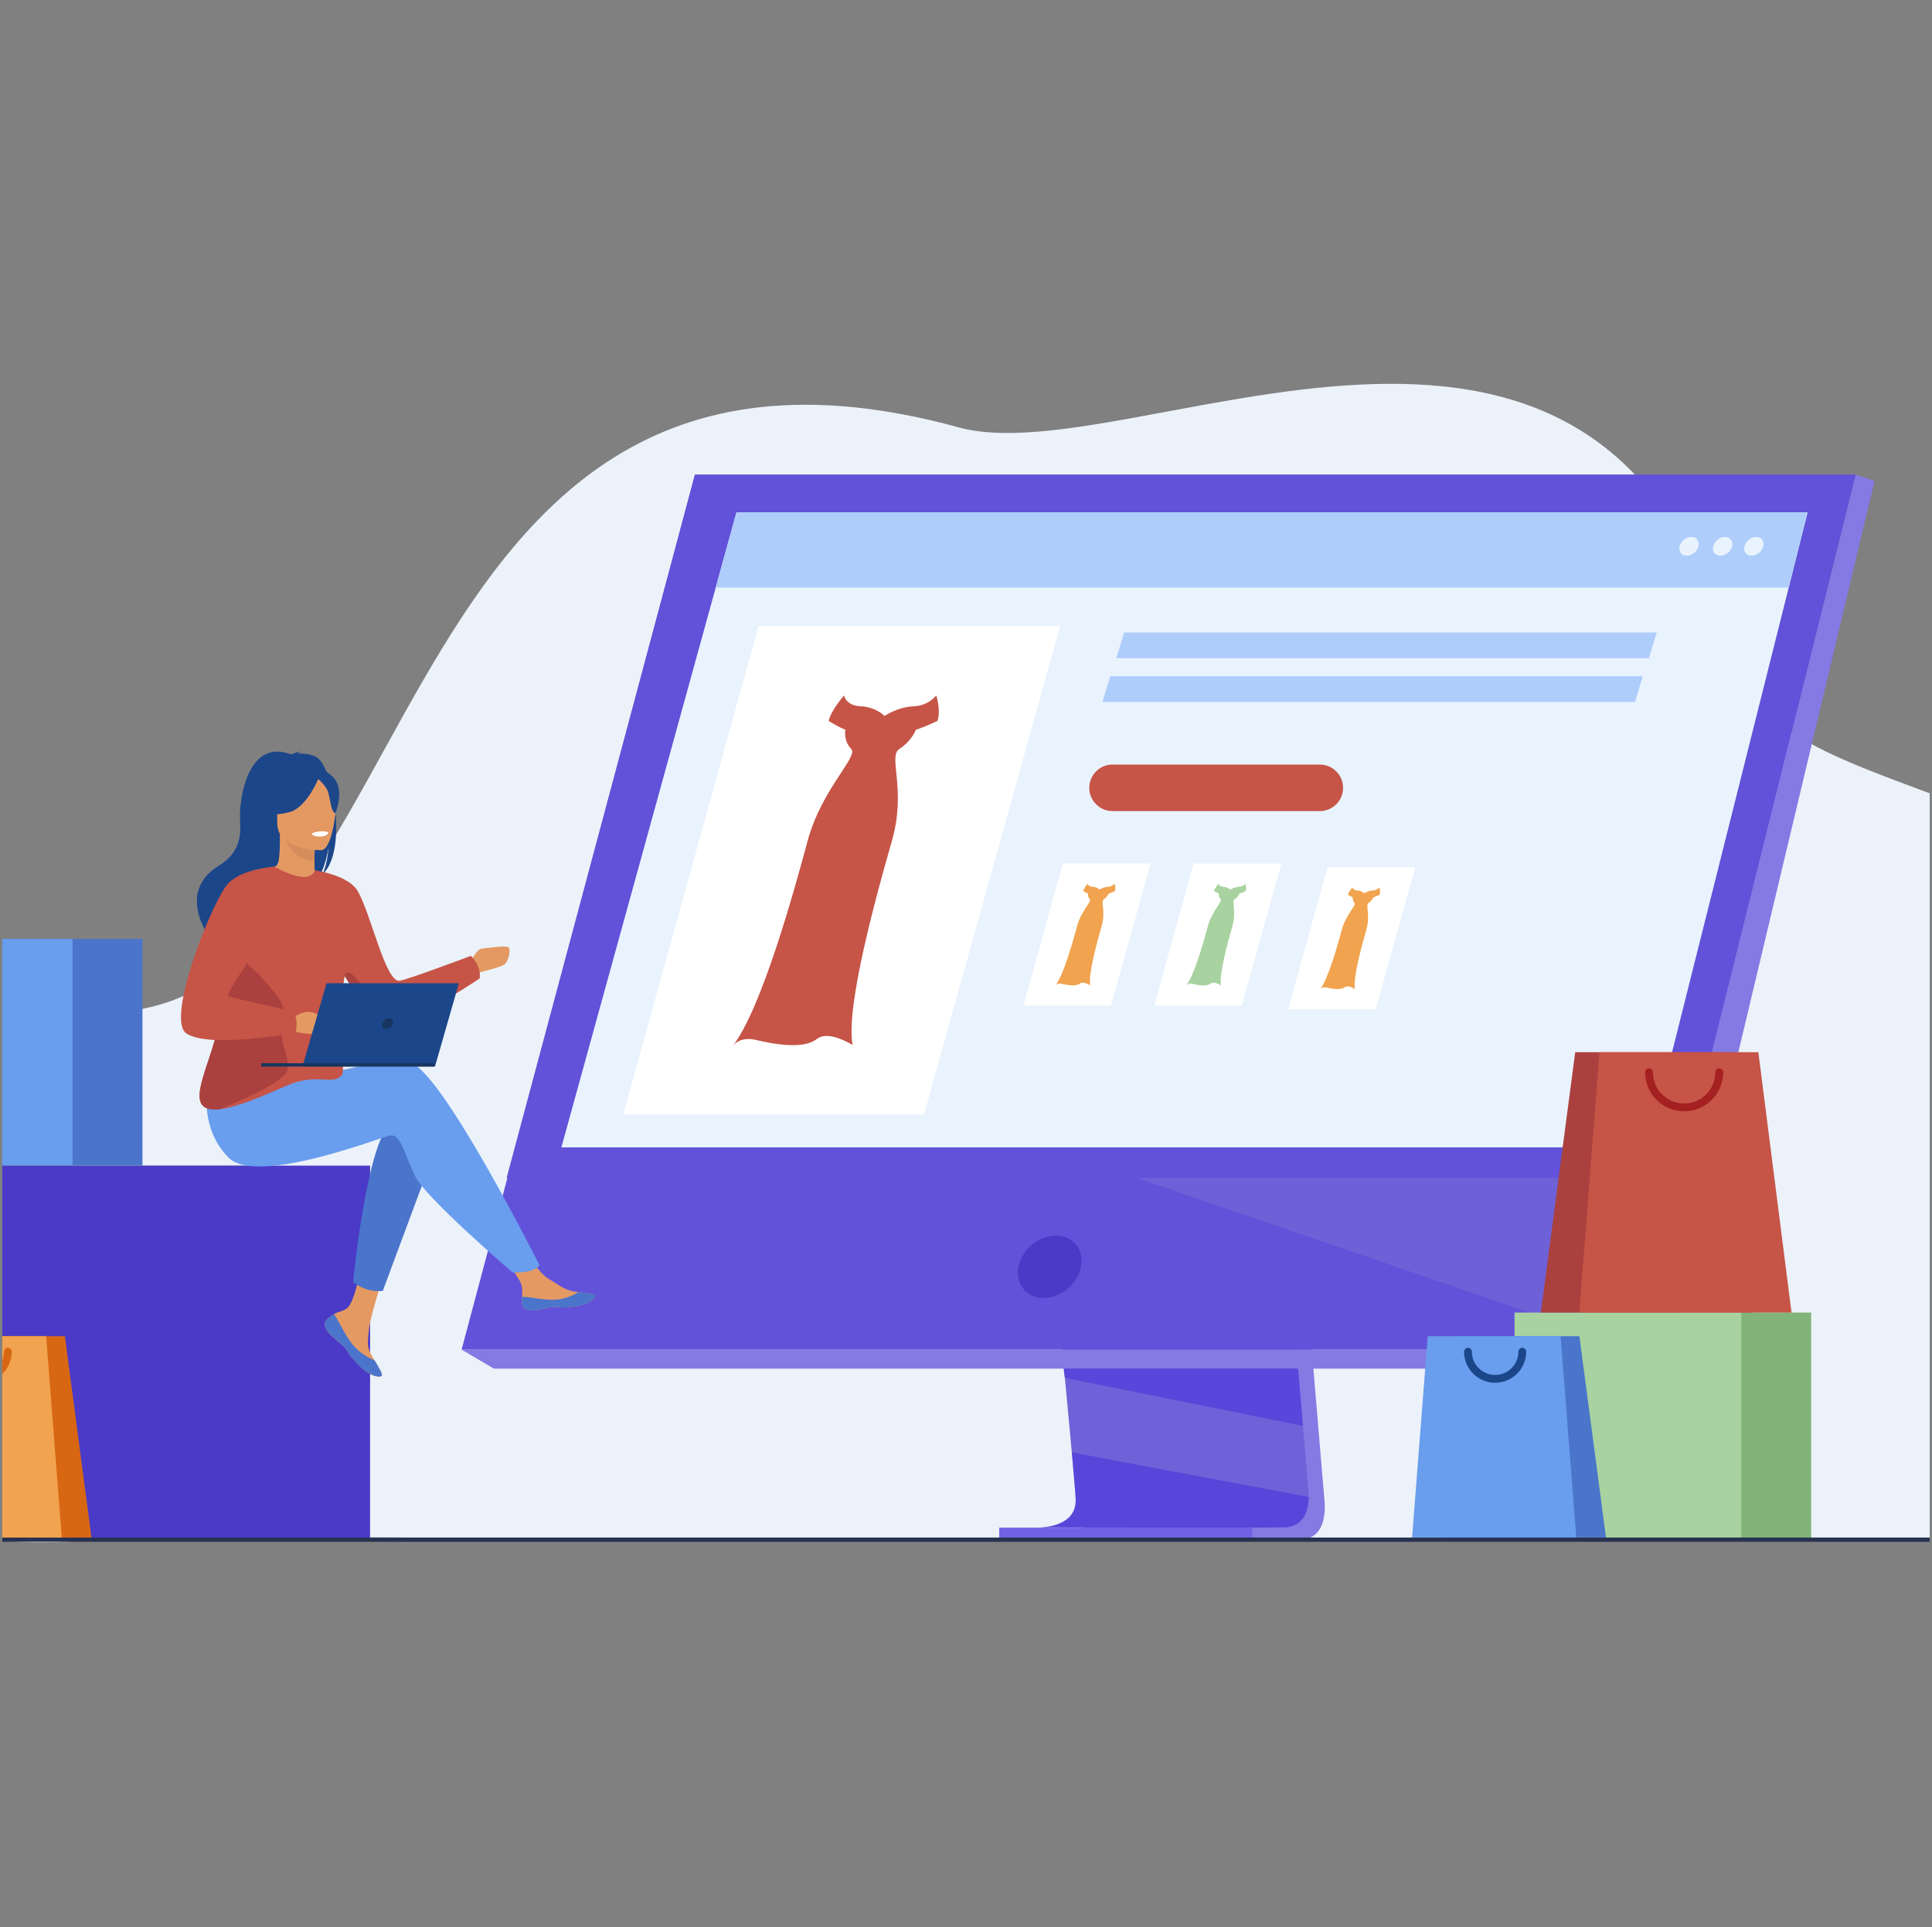 <?xml version="1.0" encoding="UTF-8"?> <svg xmlns="http://www.w3.org/2000/svg" width="421" height="420" viewBox="0 0 421 420" fill="none"><rect x="0" y="0" width="421" height="420" fill="#808080" stroke="none"/><g clip-path="url(#clip0_4852_15713)"><path d="M26.213 334.868C26.213 334.868 -32.349 345.622 -50.991 304.935C-75.177 252.148 -25.488 212.124 12.621 219.581C95.663 235.83 75.666 56.568 208.936 93.154C246.41 103.441 347.659 42.33 375.898 140.316C382.613 163.617 406.403 166.183 440.939 180.968C508.53 209.903 477.625 335.356 429.329 335.848C381.033 336.341 26.213 334.868 26.213 334.868Z" fill="#EBF2F9"></path><path d="M276.425 182.14L288.586 326.732C288.586 326.732 289.86 335.497 283.34 335.513C272.621 335.538 229.985 335.513 229.985 335.513C229.985 335.513 238.053 333.688 237.955 329.583C237.84 324.744 223.742 180.771 223.742 180.771L276.425 182.14Z" fill="#8579E4"></path><path d="M226.522 332.888C228.631 332.894 269.353 333.022 279.792 332.888C284.341 332.831 285.139 328.843 285.177 326.261C285.195 325.024 285.038 324.109 285.038 324.109L284.722 320.351L283.916 310.772L283.205 302.31L282.29 291.435L281.519 282.256L272.878 179.514L220.195 178.146C220.195 178.146 226.133 238.398 230.333 282.257C230.802 287.143 231.248 291.829 231.66 296.202C231.794 297.599 231.922 298.964 232.048 300.294C232.437 304.443 232.793 308.254 233.103 311.618C233.266 313.392 233.417 315.039 233.553 316.549C234.089 322.463 234.403 326.24 234.407 326.959C234.409 327.377 234.374 327.767 234.305 328.129C233.44 332.737 227.314 332.888 226.522 332.888Z" fill="#6F61D8"></path><path d="M151.436 103.457H404.367L374.746 222.439L370.69 238.734L356.894 294.152H100.586L151.436 103.457Z" fill="#6152D9"></path><path d="M404.372 103.457L408.477 104.825L362.356 298.291L356.898 294.153L404.372 103.457Z" fill="#8579E4"></path><path d="M362.351 298.291H107.62L100.586 294.152H356.893L362.351 298.291Z" fill="#8579E4"></path><path d="M272.895 332.947H217.742V335.568H272.895V332.947Z" fill="#7062E4"></path><path d="M231.762 298.289L232.047 300.293L283.915 310.772L283.203 302.309L282.864 298.289H231.762Z" fill="#5847DB"></path><path opacity="0.4" d="M226.523 332.89C228.632 332.896 269.354 333.024 279.793 332.89C284.342 332.833 285.14 328.845 285.178 326.263L233.554 316.551C234.09 322.465 234.404 326.243 234.408 326.961C234.41 327.379 234.375 327.769 234.306 328.131C233.441 332.739 227.315 332.89 226.523 332.89Z" fill="#341EDD"></path><path opacity="0.4" d="M247.633 256.69L356.894 294.153L366.225 256.668L247.633 256.69Z" fill="#8379D5"></path><path d="M151.433 103.457H404.364L366.244 256.667L110.395 256.716L151.433 103.457Z" fill="#6152D9"></path><path d="M221.945 276.09C222.676 272.332 226.315 269.285 230.073 269.285C233.832 269.285 236.287 272.332 235.556 276.09C234.826 279.849 231.186 282.896 227.428 282.896C223.669 282.896 221.215 279.849 221.945 276.09Z" fill="#4A3AC7"></path><path d="M122.328 250.074H359.149L385.968 143.234L388.024 135.041L389.779 128.053L393.892 111.666H160.484L155.967 128.053L154.041 135.041L151.782 143.234L122.328 250.074Z" fill="#E9F3FE"></path><path d="M160.478 111.666H393.885L389.772 128.053H155.961L160.478 111.666Z" fill="#AFCDFB"></path><path d="M382.697 117.023C383.828 117.023 384.516 117.941 384.234 119.072C383.952 120.203 382.806 121.12 381.675 121.12C380.544 121.12 379.855 120.203 380.137 119.072C380.419 117.941 381.565 117.023 382.697 117.023Z" fill="#E9F3FE"></path><path d="M375.892 117.023C377.023 117.023 377.712 117.941 377.43 119.072C377.148 120.203 376.002 121.12 374.87 121.12C373.739 121.12 373.051 120.203 373.333 119.072C373.615 117.941 374.761 117.023 375.892 117.023Z" fill="#E9F3FE"></path><path d="M366.001 119.072C366.283 117.941 367.429 117.023 368.56 117.023C369.691 117.023 370.38 117.941 370.098 119.072C369.815 120.203 368.67 121.12 367.538 121.12C366.407 121.12 365.719 120.203 366.001 119.072Z" fill="#E9F3FE"></path><path d="M-18.373 254.053H31.043L31.043 204.636H-18.373L-18.373 254.053Z" fill="#4A75CB"></path><path d="M-33.604 254.053H15.812L15.812 204.636H-33.604L-33.604 254.053Z" fill="#699DEE"></path><path d="M345.252 335.484H394.668V286.068H345.252V335.484Z" fill="#82B479"></path><path d="M330.021 335.484H379.438V286.068H330.021V335.484Z" fill="#A8D29F"></path><path d="M55.413 254.049H-26.414V335.876H55.413V254.049Z" fill="#82B479"></path><path d="M80.644 254.049H-1.184V335.876H80.644V254.049Z" fill="#4A3AC7"></path><path d="M71.142 287.692C70.73 288.164 70.678 288.691 70.881 289.254C70.882 289.256 70.883 289.26 70.885 289.262C71.262 290.303 72.506 291.465 73.952 292.626C74.137 292.775 74.301 292.911 74.444 293.036C74.482 293.069 74.519 293.102 74.555 293.135C74.584 293.161 74.612 293.188 74.64 293.212C75.987 294.455 75.48 294.739 77.902 297.261C80.663 300.134 82.564 300.186 83.105 299.924C83.563 299.701 82.633 298.177 81.603 296.464C81.553 296.382 81.504 296.298 81.453 296.215C81.316 295.987 81.179 295.756 81.043 295.527C79.836 293.466 80.146 292.499 80.432 289.431C80.665 286.939 84.31 275.505 84.31 275.505L79.019 274.594C79.019 274.594 77.425 283.698 75.669 285.1C74.73 285.847 73.68 285.857 72.777 286.411C72.713 286.449 72.651 286.489 72.59 286.529C72.077 286.869 71.554 287.22 71.142 287.692Z" fill="#E49963"></path><path d="M71.142 287.696C70.73 288.167 70.678 288.694 70.881 289.257C70.882 289.26 70.883 289.263 70.885 289.265C71.347 290.305 72.56 291.462 73.957 292.619C74.139 292.77 74.3 292.909 74.444 293.039C74.481 293.072 74.519 293.105 74.554 293.138C74.584 293.164 74.611 293.191 74.639 293.215C75.987 294.458 75.48 294.742 77.902 297.264C80.663 300.137 82.564 300.189 83.105 299.927C83.562 299.704 82.633 298.18 81.603 296.468C81.065 296.271 78.569 295.256 76.681 292.841C75.018 290.719 73.909 287.993 72.777 286.414C72.713 286.453 72.651 286.492 72.59 286.532C72.077 286.872 71.554 287.223 71.142 287.696Z" fill="#4A75CB"></path><path d="M113.81 284.389C114.137 286.022 116.465 285.75 119.066 285.114C121.668 284.479 121.049 285.234 124.752 284.824C128.454 284.415 129.575 283.034 129.688 282.484C129.789 281.995 127.96 281.823 125.998 281.597C125.751 281.569 125.503 281.539 125.255 281.508C123.04 281.23 121.418 279.801 119.406 278.627C117.5 277.515 114.655 272.984 114.655 272.984L109.578 273.386C109.578 273.386 112.242 277.433 113.273 279.192C113.879 280.227 113.847 281.595 113.771 282.652C113.732 283.227 113.694 283.814 113.81 284.389Z" fill="#E49963"></path><path d="M119.064 285.113C121.666 284.477 121.047 285.233 124.749 284.823C128.452 284.413 129.573 283.033 129.686 282.482C129.787 281.994 127.958 281.822 125.996 281.596L125.977 281.634C125.977 281.634 123.757 283.208 120.675 283.282C118.164 283.343 115.504 282.623 113.769 282.651C113.73 283.225 113.692 283.813 113.808 284.388C114.135 286.021 116.463 285.748 119.064 285.113Z" fill="#4A75CB"></path><path d="M102.508 209.819C102.508 209.819 103.717 206.855 105.048 206.735C106.379 206.614 110.613 205.948 110.915 206.553C111.217 207.158 110.915 209.335 110.008 210.122C109.1 210.908 103.475 212.178 103.475 212.178L102.508 209.819Z" fill="#E49963"></path><path d="M94.35 251.922L83.409 281.369C83.409 281.369 81.728 281.532 80.116 281.068C78.633 280.64 76.934 279.518 76.934 279.518C76.934 279.518 79.648 251.243 84.624 245.362C89.6 239.481 94.35 251.922 94.35 251.922Z" fill="#4A75CB"></path><path d="M51.071 240.013C51.071 240.013 82.512 229.382 89.524 231.644C96.537 233.906 117.59 275.794 117.59 275.794C117.59 275.794 117.116 276.425 115.818 276.912C114.612 277.364 111.692 277.335 111.692 277.335C111.692 277.335 92.691 261.049 90.429 256.299C88.167 251.549 87.262 247.025 85.001 247.478C82.738 247.93 55.821 258.562 49.714 252.228C43.607 245.894 45.204 237.665 45.204 237.665L51.071 240.013Z" fill="#699DEE"></path><path d="M70.285 190.554C70.787 189.518 71.349 187.676 71.623 184.394C71.581 184.72 71.015 188.86 69.424 191.203C62.885 195.496 50.352 209.83 50.6 212.547C50.6 212.547 46.185 205.059 46.109 205.014C46.109 205.014 37.966 194.659 47.617 188.727C52.522 185.713 52.498 181.844 52.293 178.483C52.086 175.121 53.631 160.653 63.457 164.439C63.457 164.439 65.034 163.739 65.74 163.843C65.74 163.843 65.163 163.954 64.87 164.257C66.009 164.189 67.638 164.274 68.997 165.046C72.599 167.093 75.822 185.458 70.285 190.554Z" fill="#1C468A"></path><path d="M69.039 191.415C69.071 191.43 65.881 193.086 63.482 192.43C61.225 191.815 59.751 188.888 59.782 188.882C60.737 188.692 61.013 187.379 60.993 181.734L61.425 181.819L68.69 183.258C68.69 183.258 68.525 185.545 68.52 187.698C68.515 189.507 68.625 191.222 69.039 191.415Z" fill="#E49963"></path><path d="M68.687 183.259C68.687 183.259 68.522 185.546 68.517 187.699C64.451 187.585 62.302 183.876 61.422 181.82L68.687 183.259Z" fill="#D68D5D"></path><path d="M60.673 181.029C60.673 181.029 58.543 177.663 58.031 174.784C57.666 172.729 58.713 165.112 66.368 166.209C66.368 166.209 68.591 166.428 70.681 167.839C72.343 168.962 74.741 171.385 72.059 178.033L71.363 180.278L60.673 181.029Z" fill="#1C468A"></path><path d="M70.05 185.298C70.05 185.298 60.431 185.456 60.425 179.464C60.418 173.473 59.172 169.458 65.313 169.103C71.454 168.748 72.65 171.034 73.139 173.033C73.627 175.032 72.552 185.102 70.05 185.298Z" fill="#E49963"></path><path d="M60.97 170.219C60.97 170.219 67.54 165.727 69.619 168.833C70.249 168.292 71.371 167.901 72.856 169.7C75.086 172.403 73.102 177.181 73.102 177.181C72.186 177.288 71.971 174.147 71.491 172.621C71.129 171.47 69.922 170.295 69.35 169.787C68.511 171.679 66.203 176.206 63.022 177.024C58.98 178.063 57.227 176.98 57.227 176.98C57.227 176.98 60.327 174.518 60.97 170.219Z" fill="#1C468A"></path><path d="M43.697 240.178C44.215 241.618 45.806 241.989 47.939 241.739C52.004 241.264 58.044 238.534 62.396 236.646C69.031 233.77 72.048 236.472 74.159 234.642C76.27 232.811 71.746 228.741 75.667 209.84C76.997 203.431 68.575 189.679 68.575 189.679C68.575 189.679 67.992 193.405 59.78 188.883C59.738 188.86 56.322 193.413 53.265 199.205C49.896 205.597 46.669 213.316 47.617 217.294C49.427 224.879 42.188 235.993 43.697 240.178Z" fill="#C65447"></path><path d="M68.574 189.68L73.54 210.079C73.54 210.079 74.158 211.18 75.128 212.746C77.403 216.426 81.615 222.677 84.312 223.312C85.642 223.626 88.471 222.519 91.602 220.937C97.521 217.946 104.52 213.259 104.52 213.259C104.972 210.545 102.61 208.333 102.61 208.333C102.61 208.333 88.435 213.66 87.026 213.761C83.957 213.98 80.834 199.168 77.966 194.232C75.892 190.663 68.574 189.68 68.574 189.68Z" fill="#C65447"></path><path d="M67.906 181.668C67.906 181.668 68.085 182.429 69.979 182.312C69.979 182.312 71.569 182.214 71.52 181.377C71.52 181.377 69.979 180.782 67.906 181.668Z" fill="white"></path><path d="M43.697 240.175C44.215 241.616 45.806 241.987 47.939 241.736C50.753 240.51 62.909 235.801 62.773 232.61C62.571 227.885 60.436 227.734 61.944 221.903C63.155 217.22 51.922 208.513 50.131 206.621C46.762 213.012 46.669 213.314 47.617 217.292C49.427 224.876 42.188 235.991 43.697 240.175Z" fill="#AA413E"></path><path d="M75.129 212.746C77.405 216.426 81.617 222.677 84.313 223.312C85.643 223.625 88.472 222.519 91.603 220.937C89.318 221.526 87.099 221.51 84.942 221.301C82.604 221.075 81.926 218.21 78.231 213.912C75.835 211.125 75.246 211.826 75.129 212.746Z" fill="#AA413E"></path><path d="M63.869 221.794C63.869 221.794 65.904 220.21 67.827 220.587C69.75 220.964 70.692 222.284 70.617 222.887C70.542 223.49 69.524 225.187 68.053 225.338C66.583 225.488 62.398 224.433 62.398 224.433L63.869 221.794Z" fill="#E49963"></path><path d="M59.78 188.883C59.78 188.883 51.94 189.366 49.226 193.151C45.406 198.479 36.237 222.181 40.58 225.21C45.472 228.62 64.433 225.109 64.433 225.109C64.433 225.109 65.01 222.407 64.206 221.1C63.402 219.794 50.332 217.682 49.729 217.079C49.126 216.476 57.269 205.316 57.269 203.506C57.269 201.697 59.78 188.883 59.78 188.883Z" fill="#C65447"></path><path d="M65.91 232.445H94.787L99.993 214.291H71.16L65.91 232.445Z" fill="#1C468A"></path><path d="M56.936 232.445H94.688V231.738H56.936V232.445Z" fill="#163560"></path><path d="M85.615 223.073C85.799 222.435 85.429 221.918 84.791 221.918C84.153 221.918 83.487 222.435 83.305 223.073C83.122 223.712 83.491 224.229 84.129 224.229C84.767 224.229 85.433 223.712 85.615 223.073Z" fill="#163560"></path><path d="M-48.049 336.031H470.682C470.937 336.031 471.145 335.823 471.145 335.568C471.145 335.314 470.937 335.105 470.682 335.105H-48.049C-48.303 335.105 -48.512 335.314 -48.512 335.568C-48.512 335.823 -48.304 336.031 -48.049 336.031Z" fill="#283250"></path><path d="M19.933 335.108H-15.844L-12.437 291.217H14.14L19.933 335.108Z" fill="#D86713"></path><path d="M13.46 335.108H-22.316L-18.909 291.217H10.053L13.46 335.108Z" fill="#F1A34F"></path><path d="M-4.22 301.374C-7.954 301.374 -10.992 298.336 -10.992 294.602C-10.992 294.131 -10.611 293.75 -10.14 293.75C-9.67 293.75 -9.289 294.131 -9.289 294.602C-9.289 297.396 -7.015 299.67 -4.22 299.67C-1.426 299.67 0.848 297.396 0.848 294.602C0.848 294.131 1.23 293.75 1.7 293.75C2.17 293.75 2.552 294.131 2.552 294.602C2.552 298.336 -0.486 301.374 -4.22 301.374Z" fill="#D86713"></path><path d="M349.956 335.108H314.18L317.587 291.217H344.164L349.956 335.108Z" fill="#4A75CB"></path><path d="M343.483 335.108H307.707L311.114 291.217H340.076L343.483 335.108Z" fill="#699DEE"></path><path d="M325.803 301.374C322.069 301.374 319.031 298.336 319.031 294.602C319.031 294.131 319.413 293.75 319.883 293.75C320.354 293.75 320.735 294.131 320.735 294.602C320.735 297.396 323.009 299.67 325.803 299.67C328.598 299.67 330.872 297.396 330.872 294.602C330.872 294.131 331.253 293.75 331.723 293.75C332.194 293.75 332.575 294.131 332.575 294.602C332.575 298.336 329.537 301.374 325.803 301.374Z" fill="#1C468A"></path><path d="M335.766 286.069H382.017L377.612 229.328H343.254L335.766 286.069Z" fill="#AA413E"></path><path d="M344.137 286.069H390.388L383.161 229.328H348.541L344.137 286.069Z" fill="#C65447"></path><path d="M366.986 242.211C362.296 242.211 358.48 238.395 358.48 233.705C358.48 233.235 358.862 232.854 359.332 232.854C359.803 232.854 360.184 233.235 360.184 233.705C360.184 237.456 363.235 240.507 366.986 240.507C370.736 240.507 373.787 237.456 373.787 233.705C373.787 233.235 374.168 232.854 374.639 232.854C375.109 232.854 375.491 233.235 375.491 233.705C375.491 238.395 371.676 242.211 366.986 242.211Z" fill="#A52020"></path><path d="M201.351 242.891H135.816L165.289 136.465H231.003L201.351 242.891Z" fill="white"></path><path d="M184.221 159.041C184.221 159.041 183.743 161.475 185.467 163.185C187.19 164.895 179.073 171.798 175.97 183.331C172.89 194.781 165.997 219.618 159.762 227.853C160.178 227.35 161.672 225.923 164.758 226.66C168.468 227.546 175.034 228.787 177.985 226.453C180.051 224.82 183.754 226.558 185.79 227.748C184.209 219.411 191.07 194.733 194.337 183.331C197.641 171.798 193.359 164.895 196.033 163.185C198.707 161.475 199.58 159.042 199.58 159.042C201.409 158.483 204.278 157.134 204.278 157.134C205.083 154.831 204.019 151.574 204.019 151.574C204.019 151.574 202.412 153.811 199.028 153.943C195.643 154.075 192.732 156.048 192.732 156.048C192.732 156.048 190.917 154.075 187.605 153.943C184.294 153.811 183.93 151.574 183.93 151.574C183.93 151.574 181.057 154.831 180.582 157.134C180.582 157.134 182.703 158.482 184.221 159.041Z" fill="#C65447"></path><path d="M242.095 219.156H223.031L231.605 188.197H250.721L242.095 219.156Z" fill="white"></path><path d="M237.111 194.764C237.111 194.764 236.972 195.472 237.473 195.969C237.975 196.466 235.613 198.474 234.711 201.829C233.815 205.16 231.81 212.385 229.996 214.781C230.117 214.634 230.552 214.219 231.449 214.434C232.529 214.692 234.439 215.052 235.297 214.374C235.898 213.899 236.975 214.404 237.568 214.75C237.108 212.325 239.104 205.146 240.054 201.83C241.015 198.475 239.769 196.467 240.547 195.969C241.325 195.472 241.579 194.764 241.579 194.764C242.111 194.601 242.946 194.209 242.946 194.209C243.18 193.539 242.871 192.592 242.871 192.592C242.871 192.592 242.403 193.243 241.419 193.281C240.434 193.319 239.587 193.893 239.587 193.893C239.587 193.893 239.059 193.319 238.096 193.281C237.133 193.243 237.027 192.592 237.027 192.592C237.027 192.592 236.191 193.539 236.053 194.209C236.053 194.209 236.67 194.601 237.111 194.764Z" fill="#F1A34F"></path><path d="M270.595 219.164H251.531L260.105 188.205H279.221L270.595 219.164Z" fill="white"></path><path d="M265.611 194.772C265.611 194.772 265.472 195.48 265.974 195.977C266.475 196.474 264.113 198.482 263.211 201.837C262.315 205.168 260.31 212.393 258.496 214.788C258.617 214.642 259.052 214.227 259.949 214.442C261.029 214.699 262.939 215.06 263.797 214.381C264.398 213.906 265.475 214.412 266.068 214.758C265.608 212.333 267.604 205.154 268.554 201.837C269.515 198.482 268.269 196.474 269.047 195.977C269.825 195.48 270.079 194.772 270.079 194.772C270.611 194.609 271.446 194.217 271.446 194.217C271.68 193.547 271.37 192.6 271.37 192.6C271.37 192.6 270.903 193.25 269.918 193.289C268.934 193.327 268.087 193.901 268.087 193.901C268.087 193.901 267.559 193.327 266.596 193.289C265.633 193.25 265.527 192.6 265.527 192.6C265.527 192.6 264.691 193.547 264.553 194.217C264.553 194.216 265.17 194.609 265.611 194.772Z" fill="#A8D29F"></path><path d="M299.779 219.961H280.715L289.288 189.002H308.404L299.779 219.961Z" fill="white"></path><path d="M294.795 195.568C294.795 195.568 294.656 196.276 295.157 196.774C295.659 197.271 293.297 199.279 292.395 202.634C291.499 205.965 289.493 213.19 287.68 215.585C287.801 215.439 288.235 215.024 289.133 215.238C290.212 215.496 292.122 215.857 292.981 215.178C293.582 214.703 294.659 215.209 295.251 215.555C294.791 213.13 296.787 205.951 297.738 202.634C298.699 199.279 297.453 197.271 298.231 196.774C299.009 196.276 299.263 195.569 299.263 195.569C299.795 195.406 300.629 195.014 300.629 195.014C300.863 194.344 300.554 193.396 300.554 193.396C300.554 193.396 300.087 194.047 299.102 194.086C298.118 194.124 297.271 194.698 297.271 194.698C297.271 194.698 296.743 194.124 295.78 194.086C294.816 194.047 294.71 193.396 294.71 193.396C294.71 193.396 293.875 194.344 293.737 195.014C293.737 195.014 294.353 195.406 294.795 195.568Z" fill="#F1A34F"></path><path d="M287.597 176.78H242.44C239.07 176.78 236.637 173.556 237.561 170.315C238.182 168.136 240.174 166.633 242.44 166.633H287.597C290.967 166.633 293.4 169.857 292.476 173.098C291.855 175.277 289.863 176.78 287.597 176.78Z" fill="#C65447"></path><path d="M359.312 143.462H243.258L244.955 137.84H361.01L359.312 143.462Z" fill="#AFCDFB"></path><path d="M356.281 153.001H240.227L241.924 147.379H357.979L356.281 153.001Z" fill="#AFCDFB"></path></g><defs><clipPath id="clip0_4852_15713"><rect width="420" height="420" fill="white" transform="translate(0.5)"></rect></clipPath></defs></svg> 